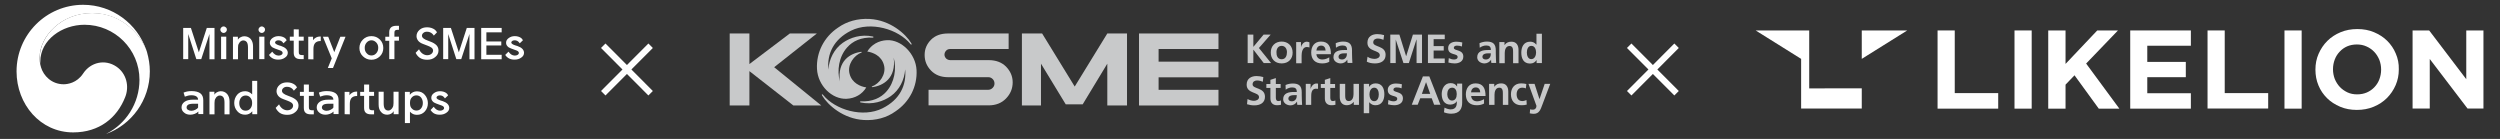 <?xml version="1.0" encoding="utf-8"?>
<!-- Generator: Adobe Illustrator 28.0.0, SVG Export Plug-In . SVG Version: 6.00 Build 0)  -->
<svg version="1.1" id="Layer_1" xmlns="http://www.w3.org/2000/svg" xmlns:xlink="http://www.w3.org/1999/xlink" x="0px" y="0px"
	 viewBox="0 0 1978.9 110" style="enable-background:new 0 0 1978.9 110;" xml:space="preserve">
<rect x="0" y="0" width="1978.9" height="110" fill="#333333" stroke="none"/>
<style type="text/css">
	.st0{fill:none;stroke:#FFFFFF;stroke-width:5;stroke-miterlimit:10;}
	.st1{fill:#FFFFFF;}
	.st2{fill:#C8C9CA;}
</style>
<g>
	<g>
		<line class="st0" x1="477.5" y1="36.2" x2="515" y2="73.8"/>
		<line class="st0" x1="477.5" y1="73.8" x2="515" y2="36.2"/>
	</g>
	<g>
		<line class="st0" x1="1289.6" y1="36.2" x2="1327.1" y2="73.8"/>
		<line class="st0" x1="1289.6" y1="73.8" x2="1327.1" y2="36.2"/>
	</g>
	<g>
		<polygon class="st1" points="1761,73.7 1795.4,73.7 1795.4,85.9 1747.4,85.9 1747.4,24.1 1761,24.1 		"/>
		<polygon class="st1" points="1686.2,86 1734.2,86 1734.2,73.8 1699.7,73.8 1699.7,61.1 1730.2,61.1 1730.2,49 1699.7,49 
			1699.7,36.2 1734.2,36.2 1734.2,24.1 1686.2,24.1 		"/>
		<rect x="1808.3" y="24.1" class="st1" width="13.6" height="61.9"/>
		<polygon class="st1" points="1547.3,24.1 1533.7,24.1 1533.7,86 1581.7,86 1581.7,73.7 1547.3,73.7 		"/>
		<rect x="1594.6" y="24.1" class="st1" width="13.6" height="61.9"/>
		<polygon class="st1" points="1952.2,24.1 1952.2,62.7 1923.3,24.7 1922.8,24.1 1909.7,24.1 1909.7,28.8 1909.7,85.9 1923.3,85.9 
			1923.3,46.7 1952.2,84.6 1953.2,85.9 1959.3,85.9 1965.8,85.9 1965.8,24.1 		"/>
		<path class="st1" d="M1896.4,42.4c-1.6-3.9-3.9-7.2-6.8-10.1s-6.4-5.1-10.4-6.8c-4-1.7-8.4-2.5-13.2-2.5c-4.8,0-9.2,0.8-13.3,2.5
			c-4.1,1.7-7.6,4-10.5,6.9s-5.2,6.3-6.9,10.2c-1.7,3.9-2.5,8-2.5,12.4v0.2c0,4.4,0.8,8.6,2.4,12.4c1.6,3.9,3.9,7.2,6.8,10.1
			s6.4,5.1,10.4,6.8c4,1.7,8.4,2.5,13.2,2.5c4.8,0,9.2-0.8,13.3-2.5c4.1-1.7,7.6-4,10.5-6.9s5.2-6.3,6.9-10.2
			c1.7-3.9,2.5-8,2.5-12.4v-0.2C1898.9,50.4,1898.1,46.3,1896.4,42.4L1896.4,42.4z M1884.8,55.2c0,2.7-0.5,5.2-1.4,7.6
			s-2.2,4.4-3.9,6.2s-3.7,3.2-6,4.2s-4.9,1.5-7.7,1.5c-2.8,0-5.4-0.5-7.7-1.6c-2.3-1.1-4.3-2.5-6-4.3s-3-3.9-4-6.3
			c-0.9-2.4-1.4-4.9-1.4-7.6v-0.2c0-2.7,0.5-5.2,1.4-7.6c0.9-2.4,2.2-4.4,3.9-6.2c1.7-1.8,3.6-3.2,5.9-4.2s4.9-1.5,7.7-1.5
			s5.3,0.5,7.7,1.6c2.3,1,4.4,2.5,6.1,4.3c1.7,1.8,3,3.9,4,6.3c0.9,2.4,1.4,4.9,1.4,7.6L1884.8,55.2L1884.8,55.2z"/>
		<polygon class="st1" points="1676.5,24.1 1660.1,24.1 1635,50.6 1635,24.1 1621.3,24.1 1621.3,86 1635,86 1635,67 1642.1,59.6 
			1661.3,86 1677.6,86 1651.3,50.3 		"/>
		<polygon class="st1" points="1473.7,46.6 1509.7,24.1 1473.7,24.1 		"/>
		<path class="st1" d="M1473.7,69.9v16h-48V46.6l-36-22.5h36l0,0h6.4V70C1432.1,69.9,1473.7,69.9,1473.7,69.9z"/>
	</g>
	<g>
		<polygon class="st2" points="987.6,27.4 992.1,27.4 992.1,37.1 1000.2,27.4 1005.8,27.4 996.5,38 1006.1,49.9 1000.3,49.9 
			992.2,39.4 992.1,39.4 992.1,49.9 987.6,49.9 		"/>
		<path class="st2" d="M1014.5,32.9c4.9,0,8.7,3.3,8.7,8.8c0,4.8-3.2,8.5-8.7,8.5c-5.5,0-8.6-3.8-8.6-8.5
			C1005.8,36.2,1009.6,32.9,1014.5,32.9 M1014.5,46.9c3.3,0,4.2-3,4.2-5.7c0-2.5-1.4-4.9-4.2-4.9c-2.8,0-4.1,2.4-4.1,4.9
			C1010.3,43.9,1011.2,46.9,1014.5,46.9"/>
		<path class="st2" d="M1026,33.3h3.8v3.8h0.1c0.2-1.5,2-4.1,4.5-4.1c0.4,0,1.5,0.2,2.1,0.5v4.1c-0.4-0.2-1.3-0.4-2.1-0.4
			c-3.5,0-4.1,4.4-4.1,6.8v6.1h-4.3V33.3z"/>
		<path class="st2" d="M1052.2,48.9c-1.6,0.9-3.4,1.3-5.7,1.3c-5.5,0-8.6-3.2-8.6-8.6c0-4.8,2.5-8.7,7.7-8.7c6.1,0,7.9,4.2,7.9,10
			H1042c0.2,2.7,2.1,4.2,4.7,4.2c2.1,0,3.9-0.8,5.5-1.7V48.9z M1049.3,40c-0.1-2.1-1.1-3.9-3.5-3.9c-2.4,0-3.6,1.7-3.8,3.9H1049.3z"
			/>
		<path class="st2" d="M1057.3,34.2c1.7-0.8,3.9-1.3,5.8-1.3c5,0,7.1,2.1,7.1,7V42c0,1.7,0,2.9,0.1,4.1c0,1.3,0.1,2.4,0.2,3.7h-3.8
			c-0.2-0.9-0.2-2-0.2-2.5h-0.1c-1,1.8-3.1,2.9-5.1,2.9c-2.9,0-5.8-1.8-5.8-4.9c0-2.5,1.2-3.9,2.8-4.7c1.6-0.8,3.8-1,5.6-1h2.4
			c0-2.7-1.2-3.6-3.7-3.6c-1.8,0-3.7,0.7-5.1,1.8L1057.3,34.2z M1062.3,47.1c1.3,0,2.3-0.6,3-1.5c0.7-0.9,0.9-2.1,0.9-3.4h-1.9
			c-1.9,0-4.8,0.3-4.8,2.9C1059.6,46.5,1060.8,47.1,1062.3,47.1"/>
		<path class="st2" d="M1095.1,31.5c-1.4-0.6-3-1-4.6-1c-1.5,0-3.5,0.7-3.5,3.1c0,3.9,9.8,2.3,9.8,9.8c0,4.9-3.9,6.8-8.4,6.8
			c-2.4,0-4.7-0.4-6.5-1.4l0.6-3.9c1.4,1.2,3.9,1.7,5.7,1.7c1.7,0,4-0.9,4-2.9c0-4.3-9.8-2.5-9.8-9.9c0-5,3.9-6.8,7.8-6.8
			c1.9,0,3.7,0.3,5.4,0.8L1095.1,31.5z"/>
		<polygon class="st2" points="1100.5,27.4 1107.7,27.4 1113,44.4 1113.1,44.4 1118.4,27.4 1125.6,27.4 1125.6,49.9 1121.3,49.9 
			1121.3,31.3 1121.2,31.3 1115.2,49.9 1110.9,49.9 1104.8,31.3 1104.8,31.4 1104.8,49.9 1100.5,49.9 		"/>
		<polygon class="st2" points="1130.3,27.4 1143.6,27.4 1143.6,31 1134.8,31 1134.8,36.5 1142.8,36.5 1142.8,40 1134.8,40 
			1134.8,46.3 1143.6,46.3 1143.6,49.9 1130.3,49.9 		"/>
		<path class="st2" d="M1157.2,36.8c-1.3-0.4-2.3-0.7-3.9-0.7c-1.2,0-2.5,0.4-2.5,1.8c0,2.6,7.5,1,7.5,6.9c0,3.9-3.4,5.4-6.9,5.4
			c-1.6,0-3.3-0.3-4.9-0.7l0.3-3.5c1.4,0.7,2.8,1.1,4.2,1.1c1.1,0,2.8-0.4,2.8-2c0-3.2-7.5-1-7.5-7c0-3.6,3.1-5.1,6.5-5.1
			c2,0,3.3,0.3,4.7,0.6L1157.2,36.8z"/>
		<path class="st2" d="M1109.4,69.9c-1.3-0.5-2.3-0.7-3.9-0.7c-1.2,0-2.5,0.4-2.5,1.8c0,2.6,7.5,1,7.5,6.9c0,3.9-3.4,5.4-6.9,5.4
			c-1.6,0-3.3-0.3-4.9-0.7l0.3-3.5c1.3,0.7,2.8,1.1,4.2,1.1c1.1,0,2.8-0.4,2.8-2c0-3.2-7.5-1-7.5-7c0-3.6,3.1-5.1,6.5-5.1
			c2,0,3.3,0.3,4.7,0.6L1109.4,69.9z"/>
		<path class="st2" d="M999.6,64.7c-1.4-0.6-3-1-4.6-1c-1.5,0-3.5,0.7-3.5,3.1c0,3.9,9.8,2.2,9.8,9.8c0,4.9-3.9,6.8-8.4,6.8
			c-2.4,0-3.5-0.3-5.8-0.9l0.4-4.1c1.5,0.8,3.3,1.4,5.1,1.4c1.7,0,4-0.9,4-2.9c0-4.3-9.8-2.5-9.8-9.9c0-5,3.9-6.8,7.8-6.8
			c1.9,0,3.7,0.3,5.4,0.8L999.6,64.7z"/>
		<path class="st2" d="M1005.6,69.6h-3.2v-3.1h3.2v-3.3l4.3-1.4v4.7h3.8v3.1h-3.8v7.7c0,1.4,0.4,2.7,2,2.7c0.8,0,1.5-0.2,2-0.5
			l0.1,3.4c-0.9,0.3-1.9,0.4-3.2,0.4c-3.4,0-5.2-2.1-5.2-5.4V69.6z"/>
		<path class="st2" d="M1017.6,67.3c1.7-0.8,3.9-1.2,5.7-1.2c5.1,0,7.1,2.1,7.1,7v2.1c0,1.7,0,2.9,0.1,4.1c0,1.3,0.1,2.4,0.2,3.7
			h-3.8c-0.2-0.9-0.2-2-0.2-2.5h-0.1c-1,1.8-3.1,2.9-5.1,2.9c-2.9,0-5.8-1.8-5.8-4.9c0-2.5,1.2-3.9,2.8-4.7c1.6-0.8,3.8-1,5.6-1h2.4
			c0-2.7-1.2-3.6-3.7-3.6c-1.8,0-3.7,0.7-5.1,1.8L1017.6,67.3z M1022.6,80.2c1.3,0,2.4-0.6,3-1.5c0.7-0.9,0.9-2.1,0.9-3.4h-1.9
			c-1.9,0-4.8,0.3-4.8,2.9C1019.9,79.6,1021.1,80.2,1022.6,80.2"/>
		<path class="st2" d="M1033.6,66.4h3.8v3.8h0.1c0.2-1.5,2-4.1,4.5-4.1c0.4,0,0.9,0,1.3,0.1v4.1c-0.4-0.1-1.2-0.1-1.9-0.1
			c-3.6,0.2-3.5,4.4-3.5,6.8V83h-4.3V66.4z"/>
		<path class="st2" d="M1048.7,69.6h-3.2v-3.1h3.2v-3.3l4.3-1.4v4.7h3.8v3.1h-3.8v7.7c0,1.4,0.4,2.7,2,2.7c0.8,0,1.5-0.2,2-0.5
			l0.1,3.4c-0.9,0.3-1.9,0.4-3.2,0.4c-3.4,0-5.2-2.1-5.2-5.4V69.6z"/>
		<path class="st2" d="M1075.7,83h-4.1v-2.3h-0.1c-1.3,1.6-3.2,2.6-5.4,2.6c-3.9,0-5.6-2.8-5.6-6.5V66.4h4.3v8.8c0,2,0,4.8,2.8,4.8
			c3.1,0,3.8-3.4,3.8-5.5v-8.1h4.3V83z"/>
		<path class="st2" d="M1079.6,66.4h4.1v2.3h0.1c1-1.6,2.6-2.7,5.1-2.7c5.1,0,6.9,4,6.9,8.6c0,4.5-1.9,8.7-7,8.7
			c-1.8,0-3.3-0.5-4.9-2.3h-0.1v8.6h-4.3V66.4z M1084,74.7c0,2.3,0.9,5.4,3.8,5.4c2.8,0,3.6-3.1,3.6-5.4c0-2.2-0.8-5.3-3.6-5.3
			C1085.1,69.4,1084,72.3,1084,74.7"/>
		<path class="st2" d="M1126.3,60.5h5.1l8.8,22.4h-5l-1.9-5.1h-9.1l-2,5.1h-4.7L1126.3,60.5z M1128.8,65L1128.8,65l-3.3,9.3h6.6
			L1128.8,65z"/>
		<path class="st2" d="M1157.4,66.4v14.9c0,4.5-1.8,8.7-8.7,8.7c-1.7,0-3.7-0.3-5.7-1.1l0.4-3.7c1.3,0.7,3.5,1.4,4.8,1.4
			c4.8,0,5-3.6,5-6.4h-0.1c-0.8,1.4-2.7,2.6-5.1,2.6c-4.9,0-6.8-3.9-6.8-8.4c0-4,2.1-8.6,7-8.6c2.2,0,3.9,0.7,5.1,2.6h0.1v-2.2
			H1157.4z M1153.1,74.5c0-2.8-1.1-5.1-3.6-5.1c-2.9,0-3.9,2.7-3.9,5.2c0,2.2,1.2,5,3.7,5C1152,79.6,1153.1,77.3,1153.1,74.5"/>
		<path class="st2" d="M1174.6,82c-1.6,0.9-3.4,1.3-5.7,1.3c-5.5,0-8.6-3.1-8.6-8.6c0-4.8,2.5-8.7,7.7-8.7c6.1,0,7.9,4.2,7.9,10
			h-11.4c0.2,2.7,2.1,4.2,4.7,4.2c2.1,0,3.9-0.8,5.5-1.7V82z M1171.7,73.1c-0.1-2.1-1.1-3.9-3.5-3.9c-2.4,0-3.6,1.7-3.8,3.9H1171.7z
			"/>
		<path class="st2" d="M1178.7,66.4h4.1v2.2h0.1c1.3-1.9,3.2-2.6,5.4-2.6c3.9,0,5.6,2.8,5.6,6.5V83h-4.3v-8.8c0-2,0-4.8-2.8-4.8
			c-3.1,0-3.8,3.4-3.8,5.5V83h-4.3V66.4z"/>
		<path class="st2" d="M1207.8,70c-0.8-0.4-1.6-0.6-2.9-0.6c-2.7,0-4.4,2.1-4.4,5.2c0,3.1,1.4,5.4,4.5,5.4c1.2,0,2.6-0.5,3.3-0.8
			l0.2,3.6c-1.3,0.4-2.5,0.5-4.3,0.5c-5.4,0-8.2-3.7-8.2-8.7c0-4.8,2.8-8.6,8-8.6c1.7,0,3,0.2,4.2,0.5L1207.8,70z"/>
		<path class="st2" d="M1218.6,78.5L1218.6,78.5l4.1-12.1h4.4l-6.2,16.4c-1.4,3.7-2.4,7.3-6.9,7.3c-1,0-2.1-0.2-3.1-0.4l0.3-3.2
			c0.5,0.2,1.2,0.3,2.2,0.3c1.7,0,2.8-1.2,2.8-3l-6.3-17.4h4.8L1218.6,78.5z"/>
		<path class="st2" d="M1171.1,34.2c1.7-0.8,3.9-1.3,5.8-1.3c5.1,0,7.1,2.1,7.1,7v2.1c0,1.7,0,2.9,0.1,4.1c0,1.3,0.1,2.4,0.2,3.7
			h-3.8c-0.2-0.9-0.2-2-0.2-2.5h-0.1c-1,1.8-3.2,2.9-5.1,2.9c-2.9,0-5.8-1.8-5.8-4.9c0-2.5,1.2-3.9,2.8-4.7c1.6-0.8,3.8-1,5.6-1h2.4
			c0-2.7-1.2-3.6-3.7-3.6c-1.8,0-3.7,0.7-5.1,1.8L1171.1,34.2z M1176.2,47.1c1.3,0,2.4-0.6,3-1.5c0.7-0.9,0.9-2.1,0.9-3.4h-1.9
			c-1.9,0-4.8,0.3-4.8,2.9C1173.5,46.5,1174.7,47.1,1176.2,47.1"/>
		<path class="st2" d="M1220.4,49.9h-4.1v-2.3h-0.1c-1,1.6-2.6,2.7-5.1,2.7c-5.1,0-6.9-4-6.9-8.6c0-4.5,1.9-8.7,7-8.7
			c1.8,0,3.3,0.5,4.9,2.3h0.1v-8.6h4.3V49.9z M1215.9,41.6c0-2.3-0.9-5.3-3.7-5.3c-2.8,0-3.6,3-3.6,5.3c0,2.2,0.8,5.2,3.5,5.2
			C1214.8,46.8,1215.9,43.9,1215.9,41.6"/>
		<path class="st2" d="M1186.8,33.3h4.1v2.3h0.1c1.3-1.9,3.2-2.6,5.4-2.6c3.9,0,5.6,2.8,5.6,6.5v10.5h-4.3v-8.8c0-2,0-4.8-2.8-4.8
			c-3.1,0-3.8,3.4-3.8,5.5v8.1h-4.3V33.3z"/>
		<polygon class="st2" points="876.5,83.5 876.5,50.4 857,82.6 843.6,82.6 824,50.4 824,83.5 808.9,83.5 808.9,26.5 824.9,26.5 
			850.7,68.5 876.5,26.5 892.1,26.5 892.1,83.5 		"/>
		<path class="st2" d="M782.6,47.6h-30.4c-1.3,0-2.4-0.5-3.3-1.3c-0.8-0.9-1.3-1.9-1.3-3c0-1.3,0.5-2.3,1.3-3.2
			c0.9-0.9,1.9-1.3,3.1-1.3h46.4V26.5h-48c-5.6,0-10.1,1.6-13.4,4.9c-3.4,3.4-5.1,7.4-5.1,12.1c0,4.8,1.7,8.9,5.1,12.4
			c3.4,3.5,7.9,5.2,13.4,5.2h31.9c1.4,0,2.5,0.5,3.5,1.5c0.9,0.9,1.4,2.1,1.4,3.5c0,1.4-0.5,2.5-1.5,3.5c-1,1-2.2,1.5-3.7,1.5h-47
			v12.3h47.6c5.6,0,10.2-1.8,13.7-5.4c3.5-3.6,5.3-7.9,5.3-12.8c0-4.8-1.8-8.9-5.3-12.5C792.9,49.3,788.3,47.6,782.6,47.6"/>
		<polygon class="st2" points="964.5,38.8 964.5,26.5 901.6,26.5 901.6,83.5 964.5,83.5 964.5,71.1 917.1,71.1 917.1,61.2 
			964.5,61.2 964.5,48.8 917.1,48.8 917.1,38.8 		"/>
		<path class="st2" d="M650.8,75.7c4.5,7.5,16.7,18.4,33.1,19.3c9.3,0.5,18-1.8,25-6.9c10.9-7.3,17.3-19.5,16.6-32.7
			c-0.7-12.9-12-24.1-23.4-23.6c-6.7,0.3-12.4,3.6-15.6,9c4.7,0.7,11.3,3.5,13.2,10.7c2,7.3-3.5,14.8-9.6,17c-0.1,0.2,0,0.5,0.3,0.5
			c8.9-1.1,19.1-7.3,17-23.4c2.4,8.5,0.8,19.6-5.8,26.9c-4.3,4.9-11.1,8.2-20.3,7.7c-0.5,0-0.8,0.7-0.1,0.9c9.5,2,17.9-0.8,23.9-5
			c6.9-4.9,10.8-12.9,11.4-21.2c1.1,12.5-4.1,23.9-17.9,30.8c-15.5,7.8-37.5,1.3-47.1-10.6C650.9,74.2,650.1,74.7,650.8,75.7"/>
		<path class="st2" d="M721.4,34.3c-4.5-7.5-16.7-18.4-33.1-19.3c-9.3-0.5-18,1.9-25,6.9c-10.9,7.3-17.3,19.5-16.6,32.7
			c0.7,13.2,11.9,24.1,23.4,23.6c6.7-0.3,12.4-3.6,15.6-9c-4.7-0.7-11.3-3.5-13.2-10.7c-2-7.3,3.5-14.8,9.6-17
			c0.1-0.2,0-0.5-0.3-0.5c-8.9,1.1-19.1,7.3-17,23.4c-2.4-8.5-0.8-19.6,5.8-26.9c4.3-4.9,11.1-8.2,20.3-7.7c0.5,0,0.8-0.7,0.1-0.9
			c-9.5-2-17.9,0.8-23.9,5c-6.9,4.9-10.8,12.9-11.4,21.2c-1.1-12.5,4.1-23.9,17.9-30.8c15.5-7.7,37.5-1.3,47.1,10.6
			C721.2,35.8,722,35.3,721.4,34.3"/>
		<polygon class="st2" points="612.8,53.2 650.1,83.5 628,83.5 593.2,56.3 593.2,83.5 577.6,83.5 577.6,26.5 593.2,26.5 593.2,50.7 
			625.2,26.5 646.6,26.5 		"/>
	</g>
	<g>
		<g>
			<path class="st1" d="M169.8,22.1v24.8h-4V26.9l-6.5,19.9h-3.9l-6.4-19.9v19.9h-4V22.1h6.1l6.3,19.3l6.3-19.3H169.8L169.8,22.1z"
				/>
			<path class="st1" d="M179.6,23.5c0,0.7-0.3,1.3-0.8,1.8c-0.5,0.5-1.1,0.8-1.8,0.8c-0.7,0-1.3-0.3-1.8-0.8
				c-0.5-0.5-0.8-1.1-0.8-1.8s0.3-1.3,0.8-1.8c0.5-0.5,1.1-0.8,1.8-0.8c0.7,0,1.3,0.3,1.8,0.8C179.4,22.2,179.6,22.8,179.6,23.5z
				 M175,46.8V29h4.1v17.8H175z"/>
			<path class="st1" d="M188.4,37.9v9h-4V29.1h3.9v2.4c0.4-0.8,1.1-1.5,2.1-2c0.9-0.5,1.9-0.8,2.9-0.8c2.1,0,3.7,0.7,5.1,2.1
				c1.2,1.5,1.9,3.3,1.9,5.8v10.3h-4v-9.3c0-1.9-0.3-3.3-0.9-4.2c-0.7-0.9-1.6-1.4-2.9-1.4c-0.7,0-1.3,0.2-1.9,0.7
				c-0.7,0.4-1.1,1.1-1.5,1.8C188.5,35.3,188.4,36.4,188.4,37.9z"/>
			<path class="st1" d="M209.8,23.5c0,0.7-0.3,1.3-0.8,1.8c-0.5,0.5-1.1,0.8-1.8,0.8c-0.7,0-1.3-0.3-1.8-0.8
				c-0.5-0.5-0.8-1.1-0.8-1.8s0.3-1.3,0.8-1.8c0.5-0.5,1.1-0.8,1.8-0.8c0.7,0,1.3,0.3,1.8,0.8C209.6,22.2,209.8,22.8,209.8,23.5z
				 M205.2,46.8V29h4.1v17.8H205.2z"/>
			<path class="st1" d="M212.9,43.5l2.6-2.6c0.7,1,1.5,1.8,2.3,2.3c0.8,0.5,1.7,0.8,2.7,0.8s1.7-0.2,2.3-0.6
				c0.6-0.4,0.9-0.8,0.9-1.5c0-0.6-0.3-1.1-0.9-1.5c-0.6-0.3-1.4-0.7-2.2-0.9c-1-0.3-2-0.7-3-1.1c-1.4-0.5-2.4-1.1-3-1.9
				c-0.7-0.8-1-1.6-1-2.7c0-1.5,0.7-2.7,2.1-3.7c1.4-1,2.9-1.5,4.8-1.5s3.6,0.5,4.9,1.4c0.7,0.5,1.2,1.1,1.5,1.9l-2.5,2.4
				c-0.4-0.5-0.7-1-1.2-1.4c-0.8-0.7-1.8-1-2.9-1c-0.7,0-1.3,0.2-1.8,0.5c-0.5,0.4-0.8,0.8-0.8,1.2c0,0.5,0.3,0.9,0.9,1.3
				c0.5,0.4,1.4,0.7,2.5,1.1c0.4,0.1,0.9,0.3,1.4,0.4c1.7,0.6,3,1.3,3.9,2.2c0.9,0.9,1.4,2,1.4,3.2c0,1.5-0.7,2.8-2.2,3.8
				c-1.5,1.1-3.2,1.6-5.4,1.6c-1.9,0-3.5-0.4-4.9-1.3C214.4,45.4,213.6,44.6,212.9,43.5L212.9,43.5z"/>
			<path class="st1" d="M236.5,23.3V29h3.9v3.2h-3.9v9.1c0,0.9,0.2,1.5,0.6,1.8c0.4,0.3,1,0.5,1.8,0.5h1.5v3.2h-2.4
				c-1.9,0-3.3-0.4-4.2-1.3c-0.9-0.8-1.3-2.1-1.3-3.8v-9.5h-3.1V29h3.1v-5.8L236.5,23.3L236.5,23.3z"/>
			<path class="st1" d="M244,46.9V29.1h3.8v2.7c0.6-0.9,1.3-1.5,2.2-2c1-0.6,2.2-0.9,3.6-0.9h0.3v3.6h-0.4c-1.7,0-3,0.5-4,1.5
				c-0.9,1-1.4,2.6-1.4,4.7v8.3L244,46.9L244,46.9z"/>
			<path class="st1" d="M262.6,46.2l-7-17.1h4.2l4.8,12.2l4.8-12.2h4.1l-9.9,24.7h-4.1L262.6,46.2L262.6,46.2z"/>
			<path class="st1" d="M294,47.3c-2.6,0-4.8-0.9-6.7-2.7c-1.9-1.8-2.8-4-2.8-6.6s0.9-4.8,2.8-6.7c1.8-1.8,4-2.7,6.7-2.7
				s4.8,0.9,6.7,2.7c1.8,1.8,2.7,4,2.7,6.7s-0.9,4.8-2.7,6.6C298.8,46.4,296.6,47.3,294,47.3z M294,43.9c1.5,0,2.7-0.5,3.8-1.7
				c1-1.1,1.6-2.5,1.6-4.3s-0.5-3.1-1.6-4.3c-1.1-1.1-2.3-1.7-3.8-1.7c-1.4,0-2.7,0.6-3.7,1.7c-1.1,1.2-1.6,2.6-1.6,4.3
				c0,1.8,0.5,3.2,1.6,4.3C291.3,43.4,292.5,43.9,294,43.9z"/>
			<path class="st1" d="M308.1,25.5c0-1.7,0.5-2.9,1.4-3.8c0.9-0.8,2.3-1.3,4.3-1.3h2v3.2h-1.2c-0.8,0-1.4,0.2-1.8,0.5
				c-0.4,0.3-0.6,0.9-0.6,1.8v3.1h3.6v3.2h-3.6v14.6h-4.1V32.3h-3.1v-3.2h3.1V25.5L308.1,25.5z"/>
			<path class="st1" d="M329,41.8l2.7-2.8c0.7,1.6,1.7,2.7,2.8,3.5c1.2,0.8,2.4,1.2,3.6,1.2c1.3,0,2.4-0.3,3.3-1
				c0.9-0.7,1.4-1.6,1.4-2.7c0-0.9-0.5-1.8-1.4-2.4c-0.9-0.6-2-1.1-3.1-1.5c-1.1-0.4-2.3-0.8-3.4-1.3c-1.9-0.7-3.2-1.6-4-2.7
				c-0.8-1.1-1.2-2.3-1.2-3.5c0-1.9,0.8-3.6,2.4-5c1.6-1.4,3.6-2,6-2c2.4,0,4.5,0.7,6.1,1.9c0.8,0.7,1.4,1.4,1.7,2.1l-2.5,2.6
				c-0.2-0.4-0.6-0.9-1.2-1.5c-1.2-1.1-2.6-1.6-4.3-1.6c-1.1,0-2,0.3-2.7,0.9c-0.8,0.6-1.2,1.4-1.2,2.3c0,1.5,1.6,2.8,4.8,3.9
				c0.6,0.2,1.2,0.4,1.8,0.7c2.2,0.8,3.8,1.8,4.9,2.9c1.1,1.2,1.6,2.5,1.6,4.2c0,2-0.8,3.7-2.5,5.1c-1.7,1.5-3.8,2.2-6.4,2.2
				c-2.4,0-4.4-0.5-6-1.6C330.7,44.6,329.7,43.3,329,41.8z"/>
			<path class="st1" d="M375.6,22.1v24.8h-4V26.9l-6.5,19.9h-3.9l-6.4-19.9v19.9h-4V22.1h6.1l6.3,19.3l6.3-19.3H375.6L375.6,22.1z"
				/>
			<path class="st1" d="M397.2,46.9h-16.3V22.1h16.2v3.5h-12.1v7.2h11.8V36h-11.8v7.4h12.1V46.9z"/>
			<path class="st1" d="M399.9,43.5l2.6-2.6c0.7,1,1.5,1.8,2.3,2.3c0.8,0.5,1.7,0.8,2.7,0.8c0.9,0,1.7-0.2,2.3-0.6
				c0.6-0.4,0.9-0.8,0.9-1.5c0-0.6-0.3-1.1-0.9-1.5c-0.6-0.3-1.4-0.7-2.2-0.9c-1-0.3-2-0.7-3-1.1c-1.4-0.5-2.4-1.1-3-1.9
				c-0.7-0.8-1-1.6-1-2.7c0-1.5,0.7-2.7,2.1-3.7c1.4-1,2.9-1.5,4.8-1.5s3.6,0.5,4.9,1.4c0.7,0.5,1.2,1.1,1.5,1.9l-2.5,2.4
				c-0.4-0.5-0.7-1-1.2-1.4c-0.8-0.7-1.8-1-2.9-1c-0.7,0-1.3,0.2-1.8,0.5c-0.5,0.4-0.8,0.8-0.8,1.2c0,0.5,0.3,0.9,0.9,1.3
				c0.5,0.4,1.4,0.7,2.5,1.1c0.4,0.1,0.9,0.3,1.4,0.4c1.7,0.6,3,1.3,3.9,2.2c0.9,0.9,1.4,2,1.4,3.2c0,1.5-0.7,2.8-2.2,3.8
				c-1.5,1.1-3.2,1.6-5.4,1.6c-1.9,0-3.5-0.4-4.9-1.3C401.5,45.4,400.6,44.6,399.9,43.5L399.9,43.5z"/>
		</g>
		<g>
			<path class="st1" d="M92.1,52.7c-8.9-6-20.3-3.6-26.3,5.5c-5,7.6-12.5,8.5-15.4,8.5c-9.5,0-16-6.7-18-13.6l0,0c0-0.1,0-0.1,0-0.2
				c0-0.1,0-0.2-0.1-0.2c-0.8-2.9-0.9-4.3-0.9-7.3c0-16.5,17-35,41.4-35c25,0,39.4,19.1,43.1,29.7c-0.1-0.2-0.1-0.4-0.2-0.6
				C108.7,18.8,89,3.8,65.8,3.8c-29.1,0-52.7,23.6-52.7,52.7c0,26,18.8,48.3,44.8,48.3c20.8,0,34.7-11.6,41.1-27.7
				C102.6,68.4,100.1,58.1,92.1,52.7L92.1,52.7z"/>
			<path class="st1" d="M116.3,41c-3.1-10.3-17.5-30.7-43.4-30.7c-24.4,0-41.4,18.4-41.4,35c0,3.1,0.2,4.5,0.9,7.3
				c-0.3-1.3-0.5-2.5-0.5-3.8c0-17.2,17.2-29.2,35-29.2c24,0,43.5,19.5,43.5,43.5c0,18.8-10.8,35.1-26.6,43l0,0
				c20.3-7.3,34.8-26.8,34.8-49.6C118.6,51.2,117.8,46.4,116.3,41L116.3,41z"/>
		</g>
		<g>
			<path class="st1" d="M152.6,78.9h4.2c0-1.1-0.5-2-1.4-2.6c-0.9-0.6-2.3-0.9-3.9-0.9h-0.1c-1.6,0-3.3,0.4-5.1,1.1l-1-3.2
				c1.9-0.8,3.9-1.2,6.2-1.2h0.1c3,0,5.3,0.6,6.9,1.7c1.6,1.2,2.4,3,2.4,5.5v11H157v-2c-0.8,0.8-1.7,1.4-2.8,1.8
				c-1.1,0.4-2.3,0.7-3.4,0.7c-2.1,0-3.8-0.5-5.1-1.7c-1.4-1.1-2-2.5-2-4.1c0-1.8,0.8-3.3,2.5-4.5C147.7,79.5,149.8,78.9,152.6,78.9
				L152.6,78.9z M151.5,87.7c1,0,2.1-0.3,3.1-0.8c1-0.5,1.8-1.1,2.2-1.8v-3h-3.6c-2,0-3.5,0.3-4.3,0.8c-0.8,0.6-1.2,1.3-1.2,2.1
				s0.3,1.4,1,1.9C149.5,87.4,150.4,87.7,151.5,87.7L151.5,87.7z"/>
			<path class="st1" d="M169.8,81.5v9h-4V72.6h3.9V75c0.4-0.8,1.1-1.5,2.1-2c0.9-0.5,1.9-0.8,2.9-0.8c2.1,0,3.7,0.7,5.1,2.2
				c1.2,1.5,1.9,3.3,1.9,5.8v10.3h-4v-9.3c0-1.9-0.3-3.3-0.9-4.2c-0.7-0.9-1.6-1.4-2.9-1.4c-0.7,0-1.3,0.2-1.9,0.7
				c-0.7,0.4-1.1,1.1-1.5,1.8C170,78.9,169.8,80,169.8,81.5L169.8,81.5z"/>
			<path class="st1" d="M194.1,72.2c2.1,0,3.9,0.9,5.5,2.5V64h4v26.4h-3.9v-2.3c-1.5,1.8-3.4,2.7-5.6,2.7c-2.6,0-4.7-0.9-6.3-2.8
				c-1.6-1.8-2.4-4-2.4-6.5c0-2.5,0.8-4.7,2.4-6.6C189.4,73.1,191.5,72.2,194.1,72.2L194.1,72.2z M199.5,82.7c0.1-0.8,0.1-1.5,0-2.3
				c-0.1-1.3-0.7-2.4-1.5-3.3c-0.9-1-2.2-1.5-3.5-1.5c-1.6,0-2.8,0.6-3.7,1.7c-0.9,1.2-1.4,2.6-1.4,4.3s0.4,3.2,1.4,4.3
				c0.9,1.2,2.1,1.7,3.7,1.7c1.4,0,2.6-0.5,3.5-1.5C198.8,85.2,199.4,84,199.5,82.7L199.5,82.7z"/>
			<path class="st1" d="M218.2,85.4l2.7-2.8c0.7,1.6,1.7,2.7,2.8,3.5c1.2,0.8,2.4,1.2,3.6,1.2c1.3,0,2.4-0.3,3.3-1
				c0.9-0.7,1.4-1.6,1.4-2.7c0-0.9-0.5-1.8-1.4-2.4c-0.9-0.6-2-1.1-3.1-1.5c-1.1-0.4-2.3-0.8-3.4-1.3c-1.9-0.7-3.2-1.6-4-2.7
				c-0.8-1.1-1.2-2.3-1.2-3.5c0-1.9,0.8-3.6,2.4-5c1.6-1.4,3.6-2,6-2c2.5,0,4.5,0.7,6.1,1.9c0.8,0.7,1.4,1.4,1.7,2.1l-2.5,2.6
				c-0.2-0.4-0.6-0.9-1.2-1.5c-1.2-1.1-2.6-1.6-4.3-1.6c-1.1,0-2,0.3-2.7,0.9c-0.8,0.6-1.2,1.4-1.2,2.3c0,1.5,1.6,2.8,4.8,3.9
				c0.6,0.2,1.2,0.4,1.8,0.7c2.2,0.8,3.8,1.8,4.9,2.9c1.1,1.2,1.6,2.6,1.6,4.2c0,2-0.8,3.7-2.5,5.1c-1.7,1.5-3.8,2.2-6.4,2.2
				c-2.4,0-4.4-0.5-6-1.6C220,88.2,218.9,86.9,218.2,85.4L218.2,85.4z"/>
			<path class="st1" d="M244.5,66.9v5.8h3.9v3.2h-3.9v9.1c0,0.9,0.2,1.5,0.6,1.8c0.4,0.3,1,0.5,1.8,0.5h1.5v3.2h-2.4
				c-1.9,0-3.3-0.4-4.2-1.3c-0.9-0.8-1.3-2.1-1.3-3.8v-9.5h-3.1v-3.2h3.1v-5.8L244.5,66.9L244.5,66.9z"/>
			<path class="st1" d="M259.7,78.9h4.2c0-1.1-0.5-2-1.4-2.6c-0.9-0.6-2.3-0.9-3.9-0.9h-0.1c-1.6,0-3.3,0.4-5.1,1.1l-1-3.2
				c1.9-0.8,3.9-1.2,6.2-1.2h0.1c3,0,5.3,0.6,6.9,1.7c1.6,1.2,2.4,3,2.4,5.5v11H264v-2c-0.8,0.8-1.7,1.4-2.8,1.8
				c-1.1,0.4-2.3,0.7-3.4,0.7c-2.1,0-3.8-0.5-5.1-1.7c-1.4-1.1-2-2.5-2-4.1c0-1.8,0.8-3.3,2.5-4.5C254.7,79.5,256.9,78.9,259.7,78.9
				L259.7,78.9z M258.6,87.7c1,0,2.1-0.3,3.1-0.8c1-0.5,1.8-1.1,2.2-1.8v-3h-3.6c-2,0-3.5,0.3-4.3,0.8c-0.8,0.6-1.2,1.3-1.2,2.1
				s0.3,1.4,1,1.9C256.5,87.4,257.4,87.7,258.6,87.7L258.6,87.7z"/>
			<path class="st1" d="M272.8,90.4V72.7h3.8v2.7c0.6-0.9,1.3-1.5,2.2-2c1-0.6,2.2-0.9,3.6-0.9h0.3V76h-0.4c-1.7,0-3,0.5-4,1.5
				c-0.9,1-1.4,2.5-1.4,4.7v8.3L272.8,90.4L272.8,90.4z"/>
			<path class="st1" d="M292.2,66.9v5.8h3.9v3.2h-3.9v9.1c0,0.9,0.2,1.5,0.6,1.8c0.4,0.3,1,0.5,1.8,0.5h1.5v3.2h-2.4
				c-1.9,0-3.3-0.4-4.2-1.3c-0.9-0.8-1.3-2.1-1.3-3.8v-9.5h-3.1v-3.2h3.1v-5.8L292.2,66.9L292.2,66.9z"/>
			<path class="st1" d="M311.5,81.6v-9h4v17.8h-3.9v-2.4c-0.5,0.9-1.2,1.6-2,2c-1,0.5-2,0.8-3,0.8c-2.1,0-3.8-0.7-5-2.2
				c-1.3-1.4-1.9-3.3-1.9-5.8V72.6h4v9.3c0,1.9,0.3,3.3,0.9,4.2c0.6,0.9,1.5,1.4,2.8,1.4c0.7,0,1.3-0.2,1.9-0.7
				c0.6-0.4,1.1-1,1.5-1.8C311.3,84.2,311.5,83,311.5,81.6L311.5,81.6z"/>
			<path class="st1" d="M330,90.9c-2.2,0-4-0.8-5.5-2.5v9h-4V72.7h3.9v2.3c1.5-1.8,3.4-2.7,5.6-2.7c2.6,0,4.7,0.9,6.3,2.8
				c1.6,1.9,2.4,4.1,2.4,6.6c0,2.5-0.8,4.7-2.4,6.5C334.7,90,332.6,90.9,330,90.9L330,90.9z M324.6,82.7c0.1,1.4,0.6,2.5,1.5,3.3
				c0.9,1,2.1,1.5,3.5,1.5c1.5,0,2.8-0.5,3.7-1.7c0.9-1.1,1.4-2.5,1.4-4.3c0-1.7-0.5-3.1-1.4-4.3c-0.9-1.1-2.2-1.7-3.7-1.7
				c-1.4,0-2.6,0.5-3.5,1.5c-0.9,0.9-1.4,2-1.5,3.3C324.5,81.2,324.5,81.9,324.6,82.7L324.6,82.7z"/>
			<path class="st1" d="M340.8,87.1l2.5-2.6c0.7,1,1.5,1.8,2.3,2.3c0.8,0.5,1.7,0.8,2.7,0.8c0.9,0,1.7-0.2,2.3-0.6
				c0.6-0.4,0.9-0.8,0.9-1.5c0-0.6-0.3-1.1-0.9-1.5c-0.6-0.3-1.4-0.7-2.2-0.9c-1-0.3-2-0.7-3-1.1c-1.4-0.5-2.4-1.1-3-1.9
				c-0.7-0.8-1-1.6-1-2.7c0-1.5,0.7-2.7,2.1-3.7c1.4-1,2.9-1.5,4.8-1.5c1.9,0,3.6,0.5,4.9,1.4c0.7,0.5,1.2,1.1,1.5,1.9l-2.5,2.4
				c-0.4-0.5-0.7-1-1.2-1.4c-0.8-0.7-1.8-1-2.9-1c-0.7,0-1.3,0.2-1.8,0.5c-0.5,0.4-0.8,0.8-0.8,1.2c0,0.5,0.3,0.9,0.9,1.3
				c0.5,0.4,1.4,0.7,2.5,1.1c0.4,0.1,0.9,0.3,1.4,0.4c1.7,0.6,3,1.3,3.9,2.2c0.9,0.9,1.4,2,1.4,3.2c0,1.5-0.7,2.8-2.2,3.8
				c-1.5,1.1-3.2,1.6-5.4,1.6c-1.9,0-3.5-0.4-4.9-1.3C342.4,89,341.5,88.2,340.8,87.1L340.8,87.1z"/>
		</g>
	</g>
</g>
</svg>
